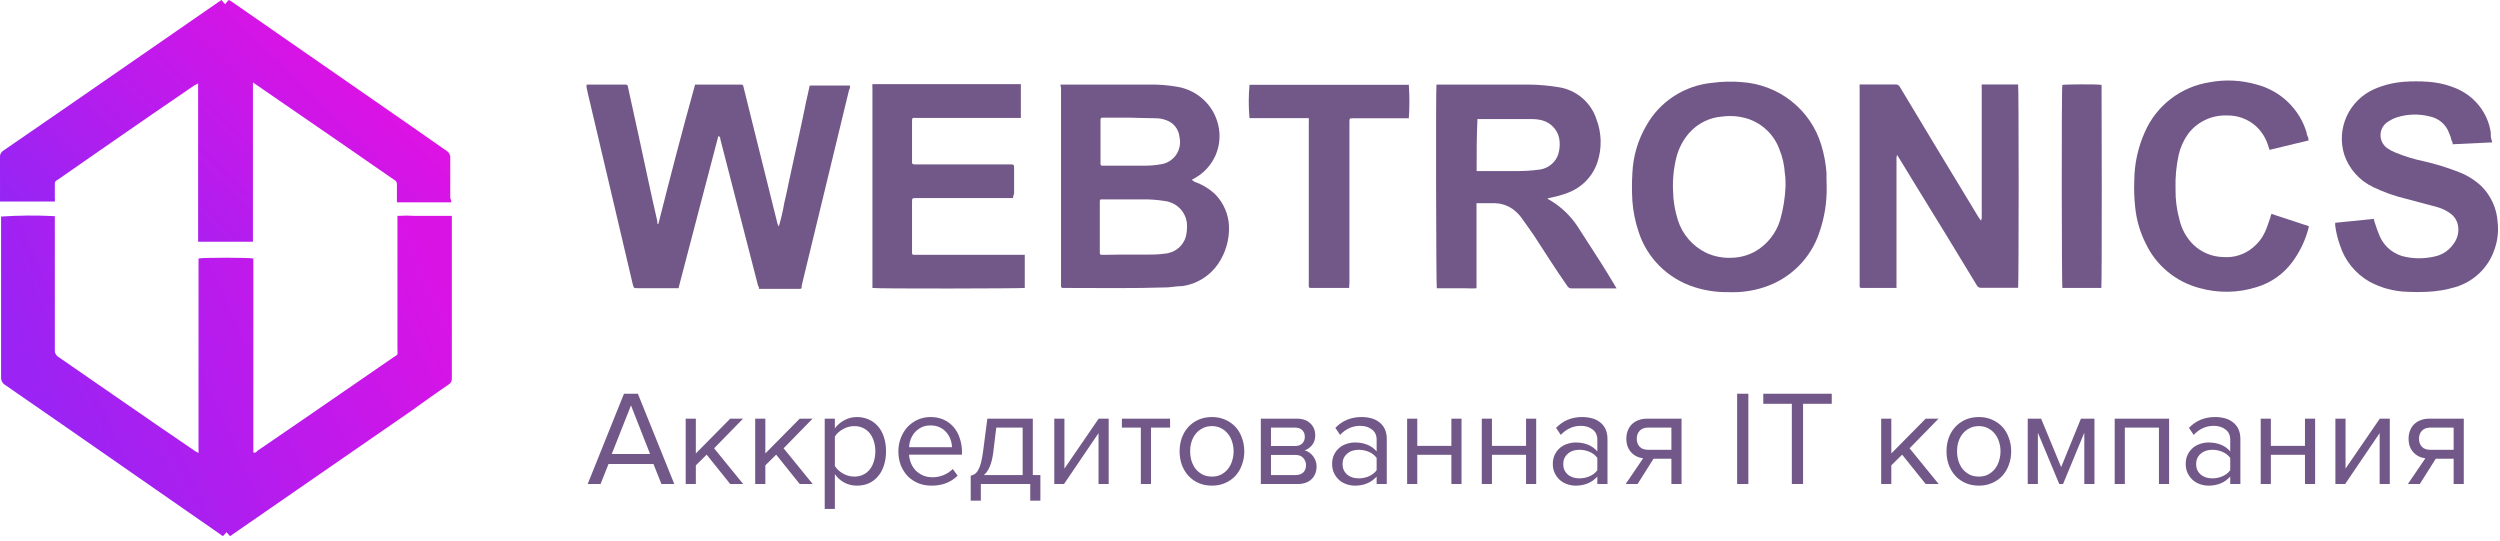 <?xml version="1.0" encoding="UTF-8"?> <svg xmlns="http://www.w3.org/2000/svg" width="351" height="76" viewBox="0 0 351 76" fill="none"><path d="M7.697 30.348C7.697 30.608 7.697 30.811 7.697 30.997V49.172C7.684 49.361 7.725 49.549 7.814 49.715C7.904 49.882 8.039 50.021 8.203 50.117C14.585 54.508 20.891 58.918 27.273 63.253C27.465 63.383 27.666 63.5 27.873 63.605V36.295C28.286 36.147 35.005 36.147 35.569 36.295V63.55C35.869 63.55 35.963 63.55 36.113 63.309C37.99 62.012 39.867 60.752 41.743 59.455L55.201 50.191C55.952 49.691 55.801 49.95 55.801 48.987V30.311C56.645 30.256 57.492 30.256 58.335 30.311H63.44C63.44 30.552 63.44 30.7 63.44 30.904V53.137C63.451 53.306 63.415 53.475 63.336 53.625C63.256 53.776 63.137 53.902 62.99 53.989C61.225 55.175 59.499 56.435 57.734 57.695C49.439 63.438 41.087 69.182 32.809 74.925L32.303 75.278C32.153 75.074 31.946 74.925 31.796 74.722C31.643 74.921 31.473 75.106 31.289 75.278L30.876 74.981L8.748 59.603L0.715 54.045C0.529 53.931 0.378 53.769 0.279 53.576C0.18 53.383 0.136 53.167 0.152 52.952V30.404C2.663 30.235 5.183 30.217 7.697 30.348Z" fill="url(#paint0_linear_1878_140)"></path><path d="M63.365 28.403H55.726C55.726 28.199 55.726 28.051 55.726 27.902V25.939C55.744 25.795 55.715 25.65 55.645 25.523C55.574 25.397 55.464 25.296 55.332 25.235C53.455 23.938 51.484 22.604 49.57 21.251L36.113 11.987C35.906 11.862 35.705 11.726 35.512 11.58V33.943H27.817V11.709L27.254 12.006C25.133 13.451 23.068 14.896 20.929 16.341C16.687 19.287 12.445 22.196 8.241 25.142C8.241 25.142 8.034 25.29 7.941 25.327C7.856 25.379 7.788 25.454 7.745 25.542C7.702 25.631 7.685 25.73 7.697 25.827V27.791C7.724 27.957 7.724 28.126 7.697 28.292H0.001C0.001 28.143 0.001 27.94 0.001 27.791V22.011C-0.008 21.842 0.029 21.674 0.109 21.524C0.188 21.374 0.306 21.248 0.452 21.159C4.6 18.324 8.748 15.434 12.896 12.58L30.651 0.296L31.101 0C31.252 0.204 31.402 0.352 31.608 0.593C31.759 0.381 31.929 0.183 32.115 0C32.209 0 32.359 0.148 32.471 0.185L57.04 17.231C58.917 18.528 60.794 19.862 62.671 21.159C62.853 21.266 63.001 21.422 63.097 21.609C63.193 21.796 63.234 22.006 63.215 22.215C63.215 24.067 63.215 25.92 63.215 27.773C63.299 27.974 63.35 28.186 63.365 28.403Z" fill="url(#paint1_linear_1878_140)"></path><path d="M92.433 31.441C94.098 24.869 95.762 18.429 97.593 11.874H103.834C104.316 11.874 104.316 11.874 104.416 12.318C105.481 16.573 106.513 20.828 107.595 25.116C108.128 27.202 108.627 29.322 109.159 31.408C109.207 31.545 109.268 31.677 109.343 31.802C109.665 30.723 109.921 29.626 110.108 28.517C110.374 27.399 110.607 26.299 110.824 25.231C111.04 24.163 111.323 23.013 111.539 21.945C111.756 20.877 112.039 19.727 112.255 18.659C112.471 17.591 112.754 16.441 112.971 15.291C113.187 14.141 113.47 13.073 113.686 12.005H119.345C119.345 12.219 119.345 12.449 119.212 12.613L112.555 40.115C112.56 40.187 112.56 40.258 112.555 40.329C112.555 40.51 112.421 40.559 112.288 40.559H106.563C106.563 40.428 106.563 40.247 106.43 40.115L101.138 19.546C101.138 19.398 101.138 19.185 100.855 19.103C98.974 26.216 97.143 33.314 95.263 40.46H94.763H89.488C89.005 40.46 89.005 40.46 88.855 39.984C87.873 35.86 86.941 31.77 85.943 27.58C84.944 23.391 83.879 18.823 82.847 14.437C82.681 13.731 82.498 13.024 82.364 12.318C82.337 12.171 82.337 12.021 82.364 11.874H87.607C88.106 11.874 88.106 11.874 88.189 12.318C88.689 14.667 89.221 17.016 89.721 19.316C90.569 23.21 91.385 27.153 92.284 31.047C92.299 31.161 92.299 31.277 92.284 31.392C92.35 31.441 92.4 31.441 92.433 31.441Z" fill="#725888"></path><path d="M148.886 11.874H161.269C162.624 11.847 163.978 11.952 165.313 12.186C166.696 12.421 167.978 13.055 168.997 14.008C170.016 14.961 170.726 16.191 171.038 17.542C171.384 18.978 171.247 20.487 170.646 21.839C170.045 23.191 169.014 24.312 167.709 25.034L167.31 25.247C167.452 25.326 167.586 25.42 167.709 25.526C168.82 25.906 169.831 26.523 170.672 27.334C171.82 28.54 172.488 30.116 172.552 31.77C172.618 33.635 172.089 35.474 171.038 37.027C170.472 37.863 169.736 38.574 168.876 39.115C168.017 39.655 167.052 40.013 166.045 40.165C165.379 40.165 164.664 40.296 163.981 40.345C159.138 40.51 154.295 40.428 149.502 40.428H149.236C149.199 40.433 149.162 40.43 149.127 40.419C149.093 40.408 149.061 40.389 149.035 40.363C149.009 40.337 148.989 40.306 148.978 40.272C148.967 40.237 148.964 40.2 148.969 40.165V12.383C148.928 12.216 148.9 12.046 148.886 11.874ZM158.872 35.745H160.969C161.818 35.745 162.633 35.745 163.482 35.614C164.198 35.572 164.881 35.304 165.43 34.848C165.979 34.392 166.364 33.773 166.528 33.084C166.621 32.646 166.666 32.2 166.661 31.753C166.671 30.887 166.358 30.048 165.781 29.396C165.203 28.745 164.403 28.326 163.532 28.221C162.481 28.053 161.418 27.976 160.353 27.991H154.761C154.462 27.991 154.412 27.991 154.412 28.352V35.515C154.406 35.551 154.409 35.588 154.42 35.622C154.432 35.657 154.451 35.688 154.477 35.714C154.503 35.739 154.535 35.758 154.57 35.77C154.605 35.781 154.642 35.784 154.678 35.778H154.994C156.342 35.745 157.59 35.745 158.855 35.745H158.872ZM158.739 16.523C157.524 16.523 156.309 16.523 155.094 16.523H154.778C154.742 16.518 154.704 16.521 154.67 16.532C154.635 16.543 154.603 16.562 154.577 16.588C154.551 16.614 154.532 16.645 154.52 16.68C154.509 16.714 154.506 16.75 154.512 16.786V22.98C154.512 23.21 154.611 23.292 154.828 23.259H160.653C161.406 23.267 162.158 23.206 162.9 23.079C163.545 23.003 164.151 22.731 164.633 22.302C165.116 21.872 165.452 21.306 165.596 20.68C165.712 20.199 165.712 19.698 165.596 19.218C165.547 18.697 165.349 18.201 165.025 17.788C164.701 17.374 164.264 17.061 163.765 16.885C163.35 16.725 162.912 16.63 162.467 16.606C161.219 16.573 159.97 16.573 158.722 16.523H158.739Z" fill="#725888"></path><path d="M201.677 11.874H214.592C216.003 11.887 217.411 12.008 218.803 12.236C220.023 12.42 221.167 12.935 222.107 13.724C223.048 14.514 223.747 15.545 224.128 16.704C224.872 18.638 224.931 20.763 224.295 22.734C223.974 23.72 223.432 24.623 222.708 25.374C221.985 26.125 221.099 26.705 220.117 27.071C219.378 27.354 218.615 27.574 217.837 27.728L217.255 27.859C217.368 27.973 217.504 28.063 217.654 28.122C219.183 29.037 220.485 30.278 221.465 31.753L224.694 36.764C225.36 37.815 226.042 38.932 226.708 40.05C226.808 40.181 226.841 40.313 226.974 40.493C226.808 40.493 226.658 40.493 226.525 40.493H220.7C220.565 40.505 220.43 40.477 220.311 40.413C220.193 40.348 220.096 40.25 220.034 40.132C218.37 37.75 216.839 35.318 215.274 32.919C214.742 32.131 214.159 31.375 213.61 30.57C213.428 30.316 213.222 30.079 212.994 29.864C212.194 29.063 211.119 28.588 209.982 28.533C209.216 28.533 208.501 28.533 207.735 28.533H207.302V40.477C206.82 40.501 206.337 40.501 205.854 40.477H201.727C201.627 40.132 201.577 12.383 201.677 11.874ZM207.319 24.015H207.818H212.645C213.841 24.035 215.037 23.963 216.223 23.802C216.812 23.71 217.364 23.459 217.816 23.076C218.269 22.693 218.605 22.194 218.786 21.633C218.956 21.057 219.018 20.456 218.969 19.858C218.925 19.178 218.668 18.527 218.232 17.997C217.797 17.467 217.205 17.084 216.539 16.901C215.996 16.76 215.436 16.7 214.875 16.721C212.495 16.721 210.115 16.721 207.785 16.721C207.702 16.721 207.569 16.721 207.435 16.721C207.319 19.103 207.319 21.534 207.319 24.015Z" fill="#725888"></path><path d="M266.285 40.428C266.102 40.428 265.969 40.428 265.836 40.428H261.309C261.28 40.43 261.251 40.426 261.223 40.416C261.196 40.407 261.171 40.391 261.15 40.371C261.13 40.35 261.114 40.326 261.104 40.299C261.094 40.272 261.09 40.243 261.093 40.214V12.383C261.078 12.208 261.078 12.033 261.093 11.858C261.276 11.858 261.359 11.858 261.509 11.858H266.169C266.291 11.854 266.412 11.886 266.516 11.951C266.62 12.015 266.702 12.108 266.751 12.219L271.495 20.105L277.819 30.554C277.933 30.689 278.039 30.832 278.135 30.981C278.157 30.863 278.19 30.747 278.235 30.636V12.383C278.219 12.209 278.219 12.033 278.235 11.858H283.344C283.444 12.17 283.444 39.787 283.344 40.411H282.912H278.202C278.06 40.426 277.917 40.396 277.795 40.325C277.672 40.254 277.575 40.146 277.519 40.017C274.69 35.318 271.827 30.669 268.965 26.019C268.199 24.738 267.384 23.456 266.618 22.175C266.517 22.035 266.428 21.886 266.352 21.732C266.318 21.845 266.29 21.96 266.269 22.076V39.853C266.248 40.044 266.254 40.237 266.285 40.428Z" fill="#725888"></path><path d="M256.466 26.216C256.506 28.401 256.156 30.575 255.434 32.64C254.847 34.425 253.844 36.049 252.506 37.381C251.167 38.714 249.531 39.718 247.728 40.313C246.121 40.846 244.429 41.085 242.735 41.019C241.092 41.049 239.456 40.811 237.892 40.313C236.042 39.724 234.362 38.705 232.995 37.341C231.628 35.977 230.613 34.308 230.037 32.476C229.584 31.113 229.299 29.701 229.188 28.27C229.105 26.93 229.105 25.585 229.188 24.245C229.298 21.902 229.977 19.62 231.168 17.591C232.104 15.933 233.433 14.524 235.042 13.485C236.651 12.446 238.491 11.809 240.405 11.628C241.784 11.439 243.18 11.406 244.566 11.529C247.11 11.703 249.539 12.639 251.529 14.213C253.518 15.786 254.974 17.922 255.7 20.335C256.106 21.649 256.358 23.005 256.449 24.377C256.416 24.935 256.466 25.609 256.466 26.216ZM250.691 26.134C250.691 25.51 250.691 24.902 250.591 24.327C250.522 23.171 250.264 22.034 249.825 20.959C249.468 19.975 248.893 19.083 248.141 18.346C247.389 17.61 246.481 17.049 245.481 16.704C244.314 16.318 243.073 16.2 241.853 16.359C240.95 16.419 240.069 16.657 239.26 17.058C238.452 17.458 237.732 18.014 237.143 18.692C236.318 19.644 235.721 20.767 235.396 21.978C234.99 23.549 234.821 25.172 234.896 26.792C234.92 28.192 235.15 29.581 235.579 30.915C235.891 31.899 236.401 32.811 237.079 33.596C237.757 34.381 238.588 35.023 239.523 35.483C240.665 36.015 241.924 36.258 243.185 36.189C244.389 36.155 245.564 35.816 246.596 35.203C248.197 34.221 249.38 32.696 249.925 30.915C250.372 29.357 250.629 27.752 250.691 26.134Z" fill="#725888"></path><path d="M349.916 19.99L344.357 20.253C344.357 20.072 344.357 19.941 344.224 19.809C344.147 19.424 344.024 19.049 343.858 18.692C343.653 18.108 343.298 17.586 342.829 17.177C342.359 16.769 341.791 16.487 341.178 16.359C339.628 15.954 337.993 16 336.468 16.491C336.056 16.632 335.665 16.826 335.303 17.066C334.982 17.262 334.715 17.535 334.526 17.858C334.338 18.182 334.234 18.547 334.224 18.92C334.215 19.293 334.299 19.663 334.47 19.996C334.641 20.329 334.893 20.615 335.203 20.828C335.54 21.061 335.903 21.254 336.285 21.403C337.573 21.939 338.911 22.352 340.279 22.635C341.982 23.021 343.651 23.537 345.272 24.179C346.465 24.641 347.551 25.334 348.468 26.216C349.767 27.552 350.545 29.298 350.665 31.145C350.817 32.43 350.675 33.733 350.248 34.957C349.836 36.225 349.118 37.375 348.155 38.308C347.193 39.241 346.015 39.929 344.723 40.313C343.452 40.689 342.138 40.91 340.812 40.97C339.858 41.019 338.903 41.019 337.949 40.97C336.109 40.909 334.308 40.425 332.69 39.557C330.702 38.423 329.217 36.594 328.53 34.431C328.21 33.542 327.987 32.623 327.864 31.687V31.277L333.289 30.735C333.315 30.949 333.371 31.159 333.456 31.359C333.646 31.99 333.874 32.61 334.138 33.215C334.469 33.959 334.981 34.611 335.628 35.113C336.276 35.614 337.039 35.95 337.85 36.09C339.28 36.364 340.755 36.308 342.16 35.926C343.088 35.653 343.893 35.072 344.44 34.283C344.747 33.899 344.963 33.451 345.073 32.974C345.182 32.496 345.182 32.001 345.073 31.523C344.93 30.902 344.563 30.353 344.041 29.979C343.5 29.58 342.891 29.28 342.243 29.092L337.816 27.909C336.217 27.531 334.666 26.98 333.189 26.266C332.244 25.817 331.399 25.187 330.704 24.411C330.01 23.635 329.48 22.729 329.145 21.748C328.577 19.963 328.694 18.034 329.473 16.328C330.253 14.622 331.641 13.259 333.373 12.498C334.692 11.931 336.098 11.587 337.533 11.48C338.641 11.399 339.754 11.399 340.862 11.48C342.305 11.569 343.72 11.914 345.039 12.498C346.266 13.046 347.334 13.888 348.148 14.946C348.962 16.005 349.495 17.247 349.699 18.561C349.699 18.971 349.699 19.366 349.832 19.711L349.916 19.99Z" fill="#725888"></path><path d="M142.213 27.81H128.666C128.05 27.81 128.05 27.81 128.05 28.434V35.384C128.05 35.729 128.05 35.778 128.449 35.778H143.877V40.428C143.561 40.51 123.024 40.559 122.491 40.428C122.491 40.263 122.491 40.033 122.491 39.853V12.383C122.469 12.192 122.469 11.999 122.491 11.808H143.328C143.328 13.451 143.328 14.963 143.328 16.556H128.666C128.05 16.556 128.05 16.458 128.05 17.164V22.734C128.05 22.997 128.05 23.029 128.399 23.079H141.714C142.379 23.079 142.379 23.079 142.379 23.703V27.169C142.263 27.465 142.263 27.597 142.213 27.81Z" fill="#725888"></path><path d="M324.152 19.711L318.643 21.041C318.601 20.891 318.551 20.743 318.494 20.598C318.19 19.499 317.585 18.504 316.746 17.723C315.612 16.703 314.119 16.161 312.585 16.211C311.54 16.184 310.503 16.408 309.564 16.863C308.625 17.318 307.811 17.991 307.193 18.823C306.575 19.695 306.134 20.677 305.895 21.715C305.546 23.295 305.395 24.912 305.446 26.529C305.421 27.982 305.606 29.431 305.995 30.833C306.297 32.17 306.978 33.395 307.959 34.365C309.081 35.439 310.573 36.055 312.136 36.09C312.894 36.15 313.657 36.06 314.38 35.826C315.103 35.592 315.771 35.218 316.347 34.727C317.062 34.139 317.631 33.397 318.011 32.558C318.327 31.884 318.51 31.178 318.777 30.472C318.777 30.34 318.86 30.209 318.91 30.028L324.152 31.753V31.884C323.715 33.664 322.923 35.34 321.822 36.813C320.586 38.483 318.834 39.711 316.829 40.313C314.227 41.136 311.436 41.182 308.808 40.444C307.166 40.009 305.64 39.225 304.337 38.147C303.035 37.068 301.987 35.722 301.268 34.201C300.47 32.622 299.968 30.913 299.787 29.157C299.643 27.881 299.598 26.596 299.654 25.313C299.673 22.98 300.177 20.677 301.135 18.544C301.929 16.713 303.181 15.11 304.773 13.886C306.365 12.662 308.246 11.857 310.239 11.546C312.419 11.139 314.666 11.246 316.796 11.858C318.455 12.287 319.975 13.13 321.208 14.307C322.441 15.484 323.346 16.954 323.836 18.577C323.836 18.84 324.002 19.152 324.102 19.415C324.088 19.465 324.084 19.517 324.093 19.569C324.102 19.62 324.122 19.668 324.152 19.711Z" fill="#725888"></path><path d="M189.428 40.428C189.245 40.428 189.112 40.428 188.979 40.428H183.986C183.956 40.43 183.926 40.426 183.898 40.416C183.87 40.407 183.844 40.391 183.822 40.371C183.8 40.351 183.782 40.327 183.771 40.3C183.759 40.273 183.753 40.243 183.753 40.214V17.312C183.768 17.071 183.768 16.83 183.753 16.589H175.431C175.289 15.032 175.289 13.464 175.431 11.907H197.666C197.687 11.897 197.71 11.892 197.733 11.892C197.756 11.892 197.779 11.897 197.799 11.907C197.907 13.471 197.907 15.041 197.799 16.606H190.044C189.461 16.606 189.461 16.606 189.461 17.181V39.82C189.425 40.02 189.414 40.224 189.428 40.428Z" fill="#725888"></path><path d="M295.027 40.428H289.552C289.469 40.132 289.419 12.498 289.552 11.923C289.818 11.841 294.545 11.792 295.061 11.923C295.077 12.236 295.127 39.902 295.027 40.428Z" fill="#725888"></path><path d="M92.866 67.957L91.745 65.145H85.437L84.316 67.957H82.511L87.603 55.284H89.56L94.671 67.957H92.866ZM88.591 56.918L85.893 63.739H91.27L88.591 56.918ZM102.522 67.957L99.216 63.834L97.696 65.335V67.957H96.271V58.78H97.696V63.663L102.522 58.78H104.327L100.261 62.941L104.346 67.957H102.522ZM112.281 67.957L108.975 63.834L107.455 65.335V67.957H106.03V58.78H107.455V63.663L112.281 58.78H114.086L110.02 62.941L114.105 67.957H112.281ZM120.312 68.185C119.679 68.185 119.096 68.046 118.564 67.767C118.032 67.489 117.583 67.09 117.215 66.57V71.453H115.79V58.78H117.215V60.148C117.545 59.68 117.982 59.3 118.526 59.008C119.071 58.704 119.666 58.552 120.312 58.552C120.92 58.552 121.471 58.666 121.965 58.894C122.472 59.11 122.903 59.426 123.257 59.844C123.625 60.25 123.903 60.75 124.093 61.345C124.296 61.941 124.397 62.612 124.397 63.359C124.397 64.107 124.296 64.778 124.093 65.373C123.903 65.969 123.625 66.475 123.257 66.893C122.903 67.311 122.472 67.634 121.965 67.862C121.471 68.078 120.92 68.185 120.312 68.185ZM119.951 66.912C120.407 66.912 120.819 66.824 121.186 66.646C121.554 66.469 121.864 66.222 122.117 65.905C122.371 65.589 122.561 65.215 122.687 64.784C122.827 64.341 122.896 63.866 122.896 63.359C122.896 62.853 122.827 62.384 122.687 61.953C122.561 61.523 122.371 61.149 122.117 60.832C121.864 60.516 121.554 60.269 121.186 60.091C120.819 59.914 120.407 59.825 119.951 59.825C119.381 59.825 118.843 59.971 118.336 60.262C117.842 60.541 117.469 60.883 117.215 61.288V65.43C117.469 65.836 117.842 66.184 118.336 66.475C118.843 66.767 119.381 66.912 119.951 66.912ZM130.805 68.185C130.121 68.185 129.494 68.071 128.924 67.843C128.354 67.603 127.86 67.273 127.442 66.855C127.037 66.425 126.714 65.918 126.473 65.335C126.245 64.74 126.131 64.081 126.131 63.359C126.131 62.701 126.245 62.08 126.473 61.497C126.701 60.902 127.012 60.389 127.404 59.958C127.81 59.528 128.285 59.186 128.829 58.932C129.387 58.679 129.995 58.552 130.653 58.552C131.35 58.552 131.971 58.679 132.515 58.932C133.06 59.186 133.522 59.534 133.902 59.977C134.282 60.421 134.567 60.946 134.757 61.554C134.96 62.15 135.061 62.789 135.061 63.473V63.834H127.632C127.658 64.265 127.753 64.677 127.917 65.069C128.082 65.449 128.304 65.785 128.582 66.076C128.874 66.355 129.216 66.583 129.608 66.76C130.001 66.925 130.444 67.007 130.938 67.007C131.47 67.007 131.983 66.906 132.477 66.703C132.971 66.501 133.402 66.216 133.769 65.848L134.453 66.779C133.997 67.235 133.465 67.584 132.857 67.824C132.249 68.065 131.565 68.185 130.805 68.185ZM133.655 62.789C133.655 62.447 133.592 62.099 133.465 61.744C133.351 61.377 133.168 61.048 132.914 60.756C132.674 60.452 132.363 60.205 131.983 60.015C131.603 59.825 131.154 59.73 130.634 59.73C130.14 59.73 129.71 59.825 129.342 60.015C128.975 60.205 128.665 60.446 128.411 60.737C128.171 61.029 127.981 61.358 127.841 61.725C127.715 62.08 127.645 62.435 127.632 62.789H133.655ZM136.286 66.779C136.502 66.741 136.692 66.665 136.856 66.551C137.034 66.437 137.192 66.254 137.331 66C137.483 65.747 137.616 65.405 137.73 64.974C137.844 64.544 137.946 63.986 138.034 63.302L138.623 58.78H145.007V66.703H146.071V70.294H144.646V67.957H137.711V70.294H136.286V66.779ZM139.459 63.473C139.345 64.347 139.174 65.038 138.946 65.544C138.731 66.051 138.459 66.437 138.129 66.703H143.582V60.034H139.877L139.459 63.473ZM148.02 67.957V58.78H149.445V65.791L154.252 58.78H155.658V67.957H154.233V60.813L149.388 67.957H148.02ZM160.175 67.957V60.034H157.515V58.78H164.279V60.034H161.6V67.957H160.175ZM170.157 68.185C169.46 68.185 168.827 68.059 168.257 67.805C167.699 67.552 167.224 67.21 166.832 66.779C166.439 66.336 166.135 65.823 165.92 65.24C165.717 64.658 165.616 64.031 165.616 63.359C165.616 62.701 165.717 62.08 165.92 61.497C166.135 60.902 166.439 60.389 166.832 59.958C167.224 59.528 167.699 59.186 168.257 58.932C168.827 58.679 169.46 58.552 170.157 58.552C170.853 58.552 171.48 58.679 172.038 58.932C172.608 59.186 173.089 59.528 173.482 59.958C173.874 60.389 174.172 60.902 174.375 61.497C174.59 62.08 174.698 62.701 174.698 63.359C174.698 64.031 174.59 64.658 174.375 65.24C174.172 65.823 173.874 66.336 173.482 66.779C173.089 67.21 172.608 67.552 172.038 67.805C171.48 68.059 170.853 68.185 170.157 68.185ZM170.157 66.912C170.651 66.912 171.081 66.817 171.449 66.627C171.829 66.425 172.145 66.165 172.399 65.848C172.665 65.519 172.861 65.139 172.988 64.708C173.127 64.278 173.197 63.828 173.197 63.359C173.197 62.891 173.127 62.447 172.988 62.029C172.861 61.599 172.665 61.225 172.399 60.908C172.145 60.579 171.829 60.319 171.449 60.129C171.081 59.927 170.651 59.825 170.157 59.825C169.663 59.825 169.226 59.927 168.846 60.129C168.466 60.319 168.143 60.579 167.877 60.908C167.623 61.225 167.427 61.599 167.288 62.029C167.161 62.447 167.098 62.891 167.098 63.359C167.098 63.828 167.161 64.278 167.288 64.708C167.427 65.139 167.623 65.519 167.877 65.848C168.143 66.165 168.466 66.425 168.846 66.627C169.226 66.817 169.663 66.912 170.157 66.912ZM177.021 67.957V58.78H182.075C182.885 58.78 183.519 59.002 183.975 59.445C184.431 59.876 184.659 60.44 184.659 61.136C184.659 61.694 184.507 62.15 184.203 62.504C183.911 62.859 183.569 63.1 183.177 63.226C183.405 63.29 183.62 63.391 183.823 63.53C184.025 63.67 184.203 63.841 184.355 64.043C184.507 64.246 184.627 64.468 184.716 64.708C184.804 64.949 184.849 65.202 184.849 65.468C184.849 66.216 184.614 66.817 184.146 67.273C183.677 67.729 183.018 67.957 182.17 67.957H177.021ZM181.885 66.703C182.341 66.703 182.702 66.583 182.968 66.342C183.234 66.089 183.367 65.741 183.367 65.297C183.367 64.93 183.24 64.601 182.987 64.309C182.733 64.018 182.366 63.872 181.885 63.872H178.446V66.703H181.885ZM181.828 62.618C182.271 62.618 182.607 62.498 182.835 62.257C183.075 62.017 183.196 61.713 183.196 61.345C183.196 60.94 183.075 60.623 182.835 60.395C182.607 60.155 182.271 60.034 181.828 60.034H178.446V62.618H181.828ZM193.279 67.957V66.912C192.507 67.761 191.493 68.185 190.239 68.185C189.847 68.185 189.46 68.122 189.08 67.995C188.7 67.869 188.358 67.679 188.054 67.425C187.75 67.159 187.503 66.836 187.313 66.456C187.123 66.076 187.028 65.639 187.028 65.145C187.028 64.639 187.123 64.195 187.313 63.815C187.503 63.435 187.75 63.119 188.054 62.865C188.358 62.612 188.7 62.428 189.08 62.314C189.46 62.188 189.847 62.124 190.239 62.124C190.873 62.124 191.443 62.226 191.949 62.428C192.469 62.631 192.912 62.948 193.279 63.378V61.725C193.279 61.105 193.058 60.63 192.614 60.3C192.184 59.958 191.633 59.787 190.961 59.787C189.885 59.787 188.947 60.212 188.149 61.06L187.484 60.072C188.46 59.059 189.682 58.552 191.151 58.552C191.633 58.552 192.089 58.609 192.519 58.723C192.95 58.837 193.324 59.021 193.64 59.274C193.97 59.515 194.229 59.832 194.419 60.224C194.609 60.617 194.704 61.092 194.704 61.649V67.957H193.279ZM190.752 67.159C191.259 67.159 191.734 67.064 192.177 66.874C192.633 66.684 193.001 66.399 193.279 66.019V64.29C193.001 63.91 192.633 63.625 192.177 63.435C191.734 63.245 191.259 63.15 190.752 63.15C190.081 63.15 189.536 63.34 189.118 63.72C188.7 64.088 188.491 64.569 188.491 65.164C188.491 65.747 188.7 66.228 189.118 66.608C189.536 66.976 190.081 67.159 190.752 67.159ZM197.561 67.957V58.78H198.986V62.599H203.774V58.78H205.199V67.957H203.774V63.853H198.986V67.957H197.561ZM208.044 67.957V58.78H209.469V62.599H214.257V58.78H215.682V67.957H214.257V63.853H209.469V67.957H208.044ZM224.266 67.957V66.912C223.493 67.761 222.48 68.185 221.226 68.185C220.833 68.185 220.447 68.122 220.067 67.995C219.687 67.869 219.345 67.679 219.041 67.425C218.737 67.159 218.49 66.836 218.3 66.456C218.11 66.076 218.015 65.639 218.015 65.145C218.015 64.639 218.11 64.195 218.3 63.815C218.49 63.435 218.737 63.119 219.041 62.865C219.345 62.612 219.687 62.428 220.067 62.314C220.447 62.188 220.833 62.124 221.226 62.124C221.859 62.124 222.429 62.226 222.936 62.428C223.455 62.631 223.898 62.948 224.266 63.378V61.725C224.266 61.105 224.044 60.63 223.601 60.3C223.17 59.958 222.619 59.787 221.948 59.787C220.871 59.787 219.934 60.212 219.136 61.06L218.471 60.072C219.446 59.059 220.668 58.552 222.138 58.552C222.619 58.552 223.075 58.609 223.506 58.723C223.936 58.837 224.31 59.021 224.627 59.274C224.956 59.515 225.216 59.832 225.406 60.224C225.596 60.617 225.691 61.092 225.691 61.649V67.957H224.266ZM221.739 67.159C222.245 67.159 222.72 67.064 223.164 66.874C223.62 66.684 223.987 66.399 224.266 66.019V64.29C223.987 63.91 223.62 63.625 223.164 63.435C222.72 63.245 222.245 63.15 221.739 63.15C221.067 63.15 220.523 63.34 220.105 63.72C219.687 64.088 219.478 64.569 219.478 65.164C219.478 65.747 219.687 66.228 220.105 66.608C220.523 66.976 221.067 67.159 221.739 67.159ZM228.243 67.957L230.694 64.347C230.01 64.259 229.446 63.974 229.003 63.492C228.56 62.998 228.338 62.365 228.338 61.592C228.338 61.2 228.401 60.832 228.528 60.49C228.655 60.148 228.838 59.851 229.079 59.597C229.332 59.344 229.636 59.148 229.991 59.008C230.358 58.856 230.776 58.78 231.245 58.78H236.09V67.957H234.665V64.404H232.157L229.915 67.957H228.243ZM234.665 63.15V60.034H231.397C230.89 60.034 230.498 60.18 230.219 60.471C229.94 60.763 229.801 61.136 229.801 61.592C229.801 62.048 229.934 62.422 230.2 62.713C230.466 63.005 230.865 63.15 231.397 63.15H234.665ZM243.893 67.957V55.284H245.47V67.957H243.893ZM251.574 67.957V56.69H247.565V55.284H257.179V56.69H253.151V67.957H251.574ZM270.367 67.957L267.061 63.834L265.541 65.335V67.957H264.116V58.78H265.541V63.663L270.367 58.78H272.172L268.106 62.941L272.191 67.957H270.367ZM277.83 68.185C277.133 68.185 276.5 68.059 275.93 67.805C275.372 67.552 274.897 67.21 274.505 66.779C274.112 66.336 273.808 65.823 273.593 65.24C273.39 64.658 273.289 64.031 273.289 63.359C273.289 62.701 273.39 62.08 273.593 61.497C273.808 60.902 274.112 60.389 274.505 59.958C274.897 59.528 275.372 59.186 275.93 58.932C276.5 58.679 277.133 58.552 277.83 58.552C278.526 58.552 279.153 58.679 279.711 58.932C280.281 59.186 280.762 59.528 281.155 59.958C281.547 60.389 281.845 60.902 282.048 61.497C282.263 62.08 282.371 62.701 282.371 63.359C282.371 64.031 282.263 64.658 282.048 65.24C281.845 65.823 281.547 66.336 281.155 66.779C280.762 67.21 280.281 67.552 279.711 67.805C279.153 68.059 278.526 68.185 277.83 68.185ZM277.83 66.912C278.324 66.912 278.754 66.817 279.122 66.627C279.502 66.425 279.818 66.165 280.072 65.848C280.338 65.519 280.534 65.139 280.661 64.708C280.8 64.278 280.87 63.828 280.87 63.359C280.87 62.891 280.8 62.447 280.661 62.029C280.534 61.599 280.338 61.225 280.072 60.908C279.818 60.579 279.502 60.319 279.122 60.129C278.754 59.927 278.324 59.825 277.83 59.825C277.336 59.825 276.899 59.927 276.519 60.129C276.139 60.319 275.816 60.579 275.55 60.908C275.296 61.225 275.1 61.599 274.961 62.029C274.834 62.447 274.771 62.891 274.771 63.359C274.771 63.828 274.834 64.278 274.961 64.708C275.1 65.139 275.296 65.519 275.55 65.848C275.816 66.165 276.139 66.425 276.519 66.627C276.899 66.817 277.336 66.912 277.83 66.912ZM292.636 67.957V60.756L289.653 67.957H289.121L286.119 60.756V67.957H284.694V58.78H286.575L289.387 65.582L292.161 58.78H294.061V67.957H292.636ZM303.116 67.957V60.034H298.328V67.957H296.903V58.78H304.541V67.957H303.116ZM313.124 67.957V66.912C312.351 67.761 311.338 68.185 310.084 68.185C309.691 68.185 309.305 68.122 308.925 67.995C308.545 67.869 308.203 67.679 307.899 67.425C307.595 67.159 307.348 66.836 307.158 66.456C306.968 66.076 306.873 65.639 306.873 65.145C306.873 64.639 306.968 64.195 307.158 63.815C307.348 63.435 307.595 63.119 307.899 62.865C308.203 62.612 308.545 62.428 308.925 62.314C309.305 62.188 309.691 62.124 310.084 62.124C310.717 62.124 311.287 62.226 311.794 62.428C312.313 62.631 312.757 62.948 313.124 63.378V61.725C313.124 61.105 312.902 60.63 312.459 60.3C312.028 59.958 311.477 59.787 310.806 59.787C309.729 59.787 308.792 60.212 307.994 61.06L307.329 60.072C308.304 59.059 309.527 58.552 310.996 58.552C311.477 58.552 311.933 58.609 312.364 58.723C312.795 58.837 313.168 59.021 313.485 59.274C313.814 59.515 314.074 59.832 314.264 60.224C314.454 60.617 314.549 61.092 314.549 61.649V67.957H313.124ZM310.597 67.159C311.104 67.159 311.579 67.064 312.022 66.874C312.478 66.684 312.845 66.399 313.124 66.019V64.29C312.845 63.91 312.478 63.625 312.022 63.435C311.579 63.245 311.104 63.15 310.597 63.15C309.926 63.15 309.381 63.34 308.963 63.72C308.545 64.088 308.336 64.569 308.336 65.164C308.336 65.747 308.545 66.228 308.963 66.608C309.381 66.976 309.926 67.159 310.597 67.159ZM317.405 67.957V58.78H318.83V62.599H323.618V58.78H325.043V67.957H323.618V63.853H318.83V67.957H317.405ZM327.889 67.957V58.78H329.314V65.791L334.121 58.78H335.527V67.957H334.102V60.813L329.257 67.957H327.889ZM338.068 67.957L340.519 64.347C339.835 64.259 339.272 63.974 338.828 63.492C338.385 62.998 338.163 62.365 338.163 61.592C338.163 61.2 338.227 60.832 338.353 60.49C338.48 60.148 338.664 59.851 338.904 59.597C339.158 59.344 339.462 59.148 339.816 59.008C340.184 58.856 340.602 58.78 341.07 58.78H345.915V67.957H344.49V64.404H341.982L339.74 67.957H338.068ZM344.49 63.15V60.034H341.222C340.716 60.034 340.323 60.18 340.044 60.471C339.766 60.763 339.626 61.136 339.626 61.592C339.626 62.048 339.759 62.422 340.025 62.713C340.291 63.005 340.69 63.15 341.222 63.15H344.49Z" fill="#725888"></path><defs><linearGradient id="paint0_linear_1878_140" x1="0.94" y1="43.54" x2="53.323" y2="20.008" gradientUnits="userSpaceOnUse"><stop stop-color="#9B23F3"></stop><stop offset="1" stop-color="#DA13E5"></stop></linearGradient><linearGradient id="paint1_linear_1878_140" x1="14.191" y1="42.261" x2="48.742" y2="7.26" gradientUnits="userSpaceOnUse"><stop stop-color="#9525F4"></stop><stop offset="1" stop-color="#DE12E4"></stop></linearGradient></defs></svg> 
